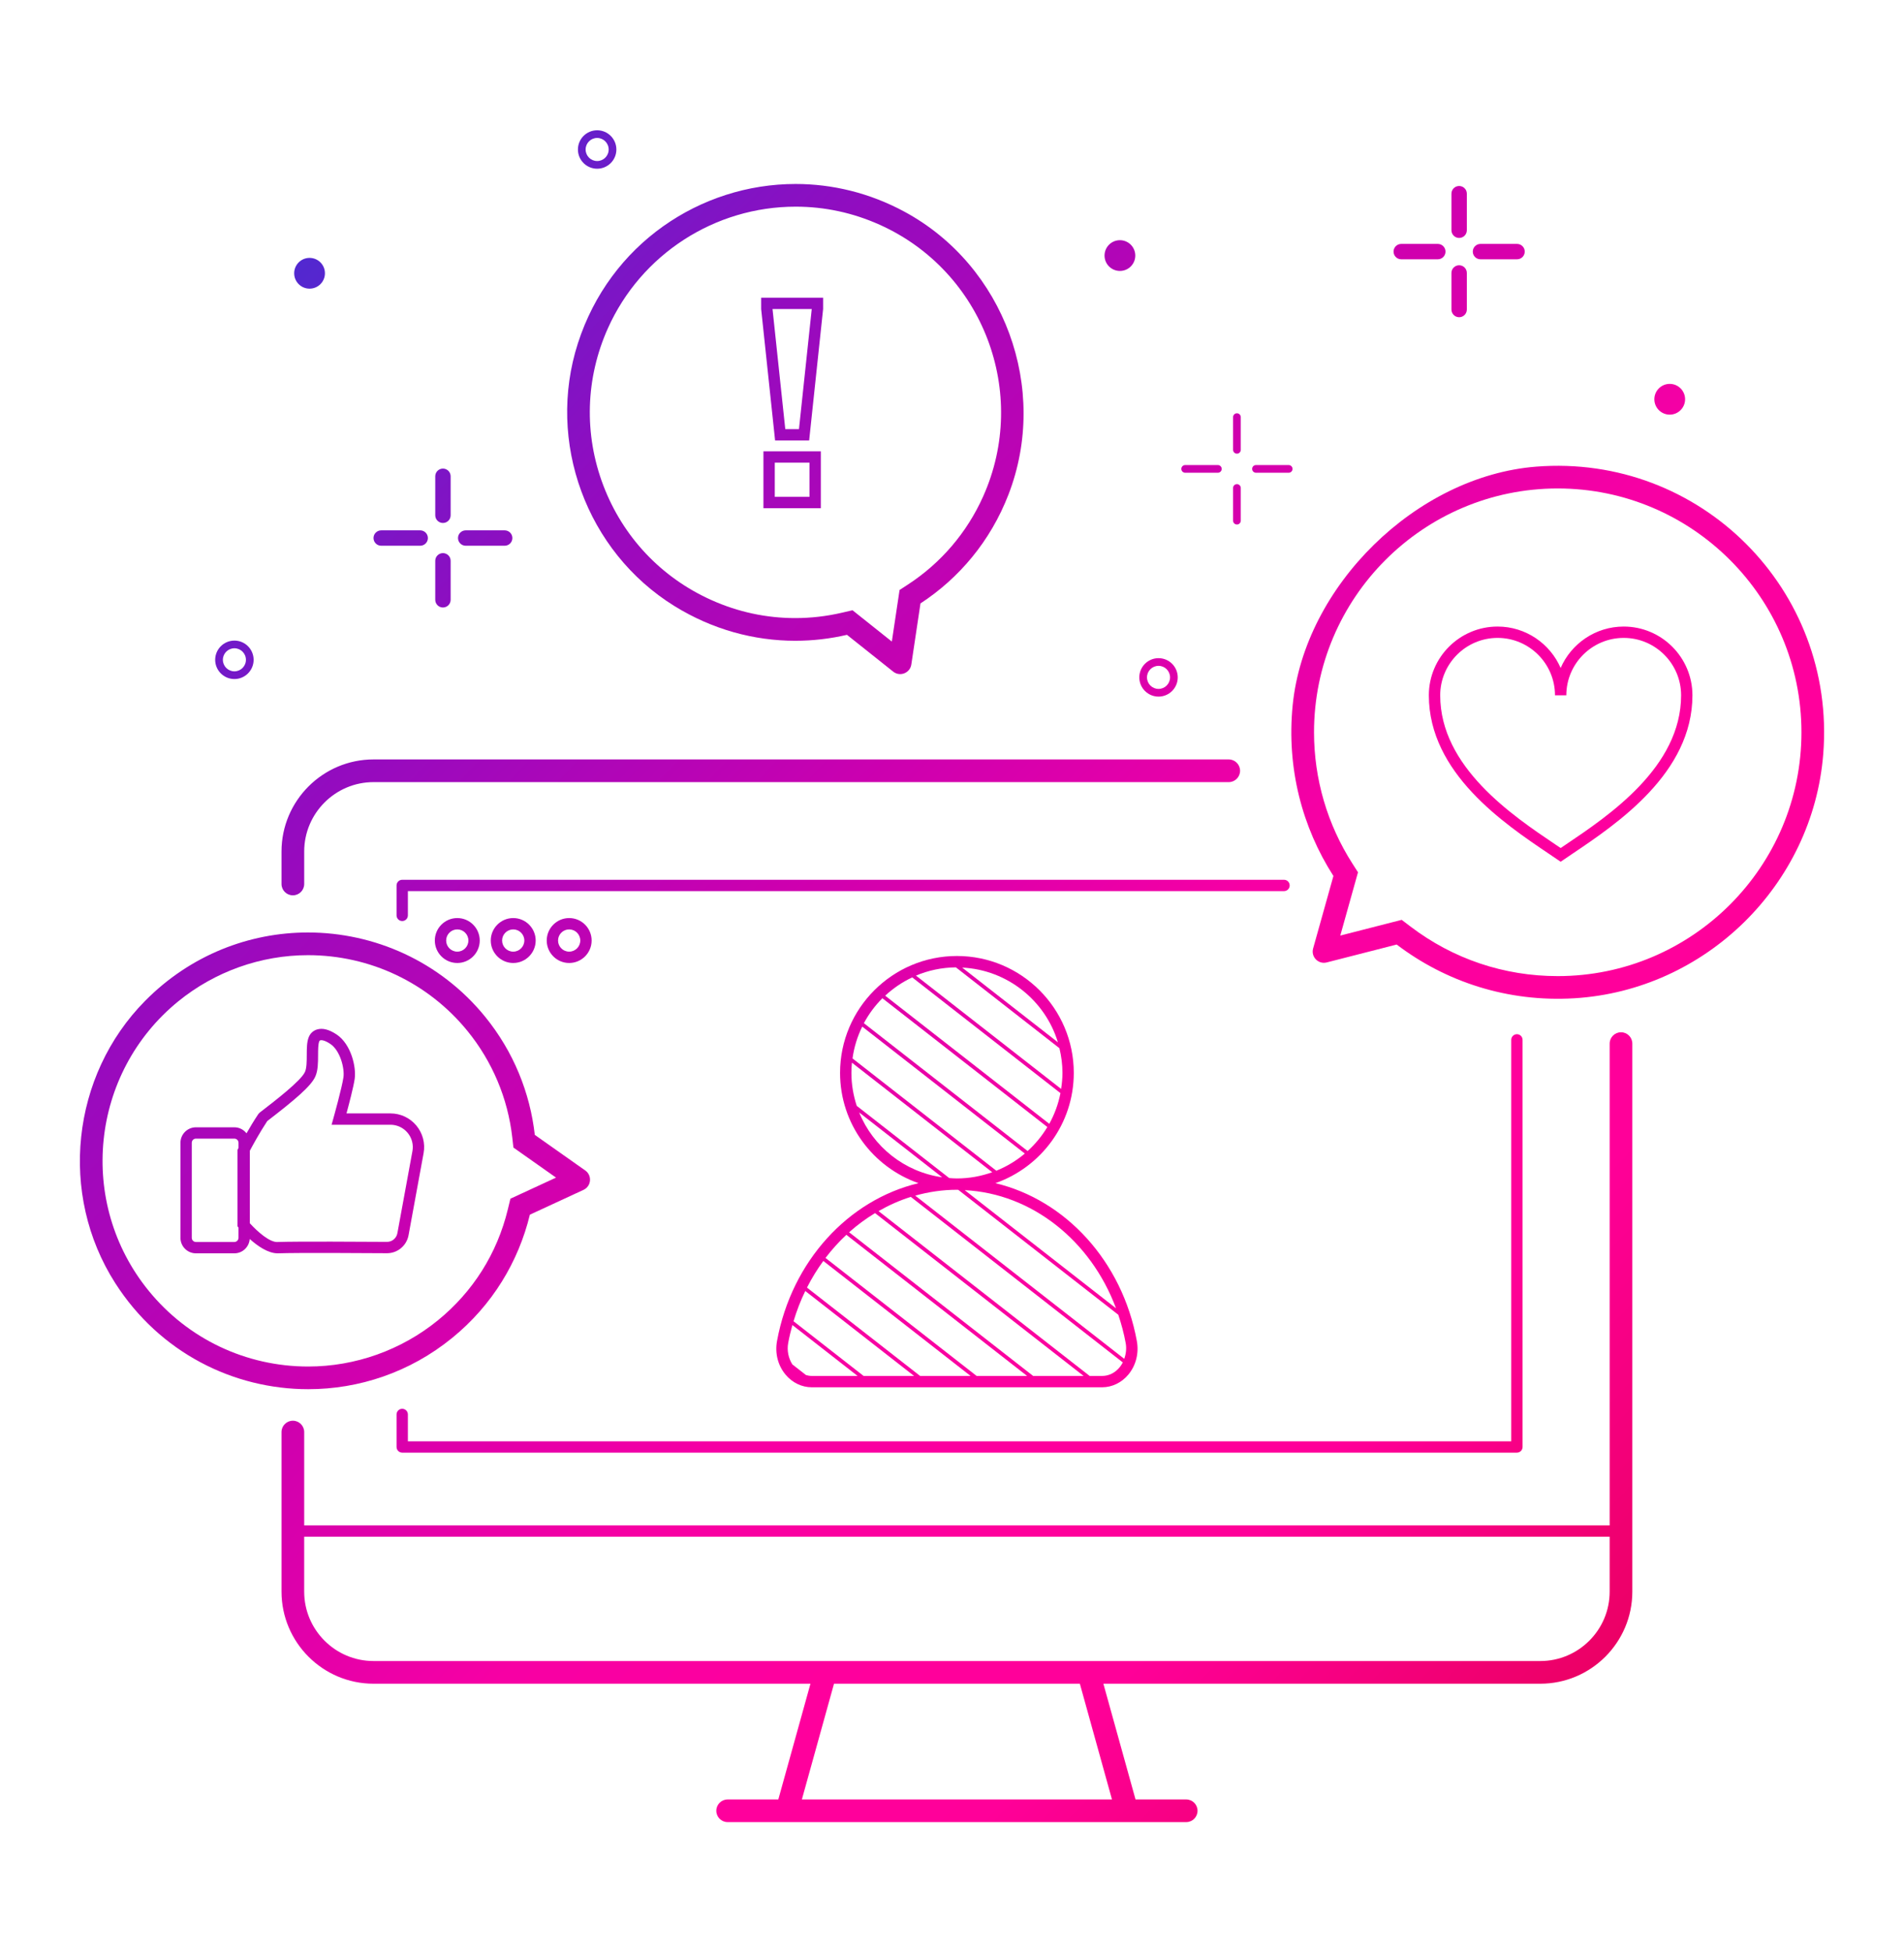 <?xml version="1.0" encoding="UTF-8"?>
<!-- Generator: Adobe Illustrator 24.2.3, SVG Export Plug-In . SVG Version: 6.00 Build 0) -->
<svg xmlns="http://www.w3.org/2000/svg" xmlns:xlink="http://www.w3.org/1999/xlink" version="1.1" id="Ebene_1" x="0px" y="0px" viewBox="0 0 160 164" style="enable-background:new 0 0 160 164;" xml:space="preserve"> <style type="text/css"> .st0{fill:url(#SVGID_1_);} .st1{fill:url(#SVGID_2_);} .st2{fill:url(#SVGID_3_);} .st3{fill:url(#SVGID_4_);} .st4{fill:url(#SVGID_5_);} .st5{fill:url(#SVGID_6_);} .st6{fill:url(#SVGID_7_);} .st7{fill:url(#SVGID_8_);} .st8{fill:url(#SVGID_9_);} .st9{fill:url(#SVGID_10_);} .st10{fill:url(#SVGID_11_);} .st11{fill:url(#SVGID_12_);} .st12{fill:url(#SVGID_13_);} .st13{fill:url(#SVGID_14_);} .st14{fill:url(#SVGID_15_);} .st15{fill:url(#SVGID_16_);} .st16{fill:url(#SVGID_17_);} .st17{fill:url(#SVGID_18_);} .st18{fill:url(#SVGID_19_);} .st19{fill:url(#SVGID_20_);} .st20{fill:url(#SVGID_21_);} .st21{fill:url(#SVGID_22_);} .st22{fill:url(#SVGID_23_);} .st23{fill:url(#SVGID_24_);} .st24{fill:url(#SVGID_25_);} .st25{fill:url(#SVGID_26_);} .st26{fill:url(#SVGID_27_);} .st27{fill:url(#SVGID_28_);} .st28{fill:url(#SVGID_29_);} .st29{fill:url(#SVGID_30_);} .st30{fill:url(#SVGID_31_);} .st31{fill:url(#SVGID_32_);} .st32{fill:url(#SVGID_33_);} </style> <g> <linearGradient id="SVGID_1_" gradientUnits="userSpaceOnUse" x1="-18.748" y1="17.86" x2="141.856" y2="170.544"> <stop offset="0" style="stop-color:#003CE3"></stop> <stop offset="0.137" style="stop-color:#492CD2"></stop> <stop offset="0.302" style="stop-color:#940BBF"></stop> <stop offset="0.452" style="stop-color:#CD00AF"></stop> <stop offset="0.582" style="stop-color:#F700A4"></stop> <stop offset="0.686" style="stop-color:#FF009C"></stop> <stop offset="0.751" style="stop-color:#FF0099"></stop> <stop offset="1" style="stop-color:#DA0035"></stop> </linearGradient> <path class="st0" d="M136.219,86.71c-0.527,0-0.953,0.426-0.953,0.953v40.468H25.563v-7.838 c0-0.527-0.426-0.953-0.953-0.953s-0.953,0.426-0.953,0.953v13.404c0,4.265,3.47,7.735,7.735,7.735 h36.714l-2.701,9.72h-4.258c-0.527,0-0.953,0.426-0.953,0.953c0,0.527,0.426,0.953,0.953,0.953 H99.68c0.527,0,0.953-0.426,0.953-0.953c0-0.527-0.426-0.953-0.953-0.953h-4.258l-2.701-9.72 h36.714c4.265,0,7.735-3.47,7.735-7.735v-46.034C137.171,87.136,136.745,86.71,136.219,86.71z M93.443,151.152H67.385l2.7-9.72h20.659L93.443,151.152z M129.436,139.527H31.392 c-3.215,0-5.83-2.615-5.83-5.83v-4.613h109.703v4.613 C135.266,136.912,132.651,139.527,129.436,139.527z"></path> <linearGradient id="SVGID_2_" gradientUnits="userSpaceOnUse" x1="-5.284" y1="3.697" x2="155.32" y2="156.381"> <stop offset="0" style="stop-color:#003CE3"></stop> <stop offset="0.137" style="stop-color:#492CD2"></stop> <stop offset="0.302" style="stop-color:#940BBF"></stop> <stop offset="0.452" style="stop-color:#CD00AF"></stop> <stop offset="0.582" style="stop-color:#F700A4"></stop> <stop offset="0.686" style="stop-color:#FF009C"></stop> <stop offset="0.751" style="stop-color:#FF0099"></stop> <stop offset="1" style="stop-color:#DA0035"></stop> </linearGradient> <path class="st1" d="M24.61,75.208c0.527,0,0.953-0.426,0.953-0.953V71.528 c0-3.215,2.615-5.83,5.83-5.83h71.862c0.527,0,0.953-0.426,0.953-0.953 c0-0.527-0.426-0.953-0.953-0.953H31.392c-4.265,0-7.735,3.47-7.735,7.735v2.728 C23.657,74.782,24.083,75.208,24.61,75.208z"></path> <linearGradient id="SVGID_3_" gradientUnits="userSpaceOnUse" x1="-5.063" y1="3.465" x2="155.541" y2="156.149"> <stop offset="0" style="stop-color:#003CE3"></stop> <stop offset="0.137" style="stop-color:#492CD2"></stop> <stop offset="0.302" style="stop-color:#940BBF"></stop> <stop offset="0.452" style="stop-color:#CD00AF"></stop> <stop offset="0.582" style="stop-color:#F700A4"></stop> <stop offset="0.686" style="stop-color:#FF009C"></stop> <stop offset="0.751" style="stop-color:#FF0099"></stop> <stop offset="1" style="stop-color:#DA0035"></stop> </linearGradient> <path class="st2" d="M108.377,74.378c0-0.263-0.213-0.476-0.476-0.476H33.8 c-0.263,0-0.476,0.213-0.476,0.476v2.514c0,0.263,0.213,0.476,0.476,0.476s0.476-0.213,0.476-0.476 v-2.038h73.624C108.164,74.854,108.377,74.641,108.377,74.378z"></path> <linearGradient id="SVGID_4_" gradientUnits="userSpaceOnUse" x1="-14.805" y1="13.712" x2="145.799" y2="166.397"> <stop offset="0" style="stop-color:#003CE3"></stop> <stop offset="0.137" style="stop-color:#492CD2"></stop> <stop offset="0.302" style="stop-color:#940BBF"></stop> <stop offset="0.452" style="stop-color:#CD00AF"></stop> <stop offset="0.582" style="stop-color:#F700A4"></stop> <stop offset="0.686" style="stop-color:#FF009C"></stop> <stop offset="0.751" style="stop-color:#FF0099"></stop> <stop offset="1" style="stop-color:#DA0035"></stop> </linearGradient> <path class="st3" d="M33.8,118.338c-0.263,0-0.476,0.213-0.476,0.476v2.731 c0,0.263,0.213,0.476,0.476,0.476h93.671c0.263,0,0.476-0.213,0.476-0.476V87.348 c0-0.263-0.213-0.476-0.476-0.476c-0.263,0-0.476,0.213-0.476,0.476v33.721H34.276v-2.255 C34.276,118.551,34.063,118.338,33.8,118.338z"></path> <linearGradient id="SVGID_5_" gradientUnits="userSpaceOnUse" x1="-22.138" y1="21.425" x2="138.466" y2="174.11"> <stop offset="0" style="stop-color:#003CE3"></stop> <stop offset="0.137" style="stop-color:#492CD2"></stop> <stop offset="0.302" style="stop-color:#940BBF"></stop> <stop offset="0.452" style="stop-color:#CD00AF"></stop> <stop offset="0.582" style="stop-color:#F700A4"></stop> <stop offset="0.686" style="stop-color:#FF009C"></stop> <stop offset="0.751" style="stop-color:#FF0099"></stop> <stop offset="1" style="stop-color:#DA0035"></stop> </linearGradient> <path class="st4" d="M36.54,79.004c0,1.04,0.847,1.887,1.887,1.887c1.04,0,1.887-0.847,1.887-1.887 c0-1.04-0.847-1.887-1.887-1.887C37.386,77.117,36.54,77.964,36.54,79.004z M39.361,79.004 c0,0.515-0.419,0.934-0.934,0.934s-0.935-0.419-0.935-0.934c0-0.515,0.42-0.934,0.935-0.934 S39.361,78.489,39.361,79.004z"></path> <linearGradient id="SVGID_6_" gradientUnits="userSpaceOnUse" x1="-19.907" y1="19.078" x2="140.697" y2="171.763"> <stop offset="0" style="stop-color:#003CE3"></stop> <stop offset="0.137" style="stop-color:#492CD2"></stop> <stop offset="0.302" style="stop-color:#940BBF"></stop> <stop offset="0.452" style="stop-color:#CD00AF"></stop> <stop offset="0.582" style="stop-color:#F700A4"></stop> <stop offset="0.686" style="stop-color:#FF009C"></stop> <stop offset="0.751" style="stop-color:#FF0099"></stop> <stop offset="1" style="stop-color:#DA0035"></stop> </linearGradient> <path class="st5" d="M41.241,79.004c0,1.04,0.847,1.887,1.887,1.887s1.887-0.847,1.887-1.887 c0-1.04-0.847-1.887-1.887-1.887S41.241,77.964,41.241,79.004z M44.062,79.004 c0,0.515-0.419,0.934-0.934,0.934s-0.934-0.419-0.934-0.934c0-0.515,0.419-0.934,0.934-0.934 S44.062,78.489,44.062,79.004z"></path> <linearGradient id="SVGID_7_" gradientUnits="userSpaceOnUse" x1="-17.675" y1="16.73" x2="142.929" y2="169.415"> <stop offset="0" style="stop-color:#003CE3"></stop> <stop offset="0.137" style="stop-color:#492CD2"></stop> <stop offset="0.302" style="stop-color:#940BBF"></stop> <stop offset="0.452" style="stop-color:#CD00AF"></stop> <stop offset="0.582" style="stop-color:#F700A4"></stop> <stop offset="0.686" style="stop-color:#FF009C"></stop> <stop offset="0.751" style="stop-color:#FF0099"></stop> <stop offset="1" style="stop-color:#DA0035"></stop> </linearGradient> <path class="st6" d="M45.943,79.004c0,1.04,0.847,1.887,1.887,1.887s1.887-0.847,1.887-1.887 c0-1.04-0.847-1.887-1.887-1.887S45.943,77.964,45.943,79.004z M48.763,79.004 c0,0.515-0.419,0.934-0.934,0.934s-0.934-0.419-0.934-0.934c0-0.515,0.419-0.934,0.934-0.934 S48.763,78.489,48.763,79.004z"></path> <linearGradient id="SVGID_8_" gradientUnits="userSpaceOnUse" x1="-37.339" y1="37.403" x2="123.277" y2="190.099"> <stop offset="0" style="stop-color:#003CE3"></stop> <stop offset="0.137" style="stop-color:#492CD2"></stop> <stop offset="0.302" style="stop-color:#940BBF"></stop> <stop offset="0.452" style="stop-color:#CD00AF"></stop> <stop offset="0.582" style="stop-color:#F700A4"></stop> <stop offset="0.686" style="stop-color:#FF009C"></stop> <stop offset="0.751" style="stop-color:#FF0099"></stop> <stop offset="1" style="stop-color:#DA0035"></stop> </linearGradient> <path class="st7" d="M38,112.384c3.38-2.752,5.574-6.417,6.526-10.35l4.507-2.084 c0.66-0.305,0.742-1.211,0.148-1.63l-4.24-2.99c-0.399-3.524-1.775-6.979-4.181-9.933 c-3.791-4.655-9.315-7.069-14.884-7.069c-4.911,0-9.856,1.876-13.684,5.747 c-6.212,6.281-7.271,16.258-2.512,23.701c3.748,5.862,9.955,8.916,16.219,8.916 C30.156,116.693,34.441,115.283,38,112.384z M12.491,108.421 c-6.016-7.387-4.901-18.29,2.486-24.306c3.074-2.503,6.943-3.881,10.899-3.881 c5.225,0,10.112,2.321,13.407,6.367c2.091,2.568,3.393,5.661,3.765,8.944l0.096,0.85l0.7,0.493 l2.881,2.031l-2.997,1.386l-0.836,0.386l-0.217,0.895c-0.894,3.695-2.926,6.918-5.876,9.321 c-3.074,2.503-6.943,3.881-10.899,3.881C20.673,114.788,15.786,112.467,12.491,108.421z"></path> <linearGradient id="SVGID_9_" gradientUnits="userSpaceOnUse" x1="14.227" y1="-15.376" x2="171.882" y2="134.506"> <stop offset="0" style="stop-color:#003CE3"></stop> <stop offset="0.137" style="stop-color:#492CD2"></stop> <stop offset="0.302" style="stop-color:#940BBF"></stop> <stop offset="0.452" style="stop-color:#CD00AF"></stop> <stop offset="0.582" style="stop-color:#F700A4"></stop> <stop offset="0.686" style="stop-color:#FF009C"></stop> <stop offset="0.751" style="stop-color:#FF0099"></stop> <stop offset="1" style="stop-color:#DA0035"></stop> </linearGradient> <path class="st8" d="M56.668,50.904c3.22,1.994,6.728,2.921,10.163,2.921 c1.471,0,2.928-0.17,4.343-0.499l3.885,3.092c0.569,0.453,1.415,0.12,1.523-0.599l0.769-5.131 c3.235-2.112,5.877-5.222,7.394-9.143c3.446-8.903-0.339-19.223-8.738-23.761 c-2.935-1.586-6.071-2.33-9.147-2.33c-8.002,0-15.609,5.034-18.297,13.381 C45.9,37.107,49.28,46.329,56.668,50.904z M51.087,27.568c2.782-6.201,8.973-10.208,15.773-10.208 c2.44,0,4.816,0.511,7.063,1.519c8.69,3.9,12.588,14.144,8.688,22.835 c-1.354,3.02-3.533,5.572-6.302,7.379l-0.715,0.467l-0.127,0.845l-0.523,3.486l-2.583-2.056 l-0.72-0.574l-0.897,0.208c-1.285,0.298-2.601,0.45-3.913,0.45c-2.438,0-4.812-0.51-7.055-1.517 c-4.21-1.889-7.433-5.305-9.074-9.618C49.061,36.472,49.198,31.778,51.087,27.568z"></path> <linearGradient id="SVGID_10_" gradientUnits="userSpaceOnUse" x1="29.508" y1="-31.126" x2="188.866" y2="120.374"> <stop offset="0" style="stop-color:#003CE3"></stop> <stop offset="0.137" style="stop-color:#492CD2"></stop> <stop offset="0.302" style="stop-color:#940BBF"></stop> <stop offset="0.452" style="stop-color:#CD00AF"></stop> <stop offset="0.582" style="stop-color:#F700A4"></stop> <stop offset="0.686" style="stop-color:#FF009C"></stop> <stop offset="0.751" style="stop-color:#FF0099"></stop> <stop offset="1" style="stop-color:#DA0035"></stop> </linearGradient> <path class="st9" d="M112.052,73.582l-1.707,6.093c-0.196,0.7,0.439,1.35,1.144,1.17l5.879-1.504 c4.1,3.118,9.308,4.856,14.931,4.514c11.026-0.671,20.056-9.53,20.917-20.542 c1.078-13.788-10.346-25.204-24.135-24.114c-10.057,0.795-19.469,10.02-20.455,20.059 C108.106,64.556,109.443,69.516,112.052,73.582z M130.901,41.031c11.293,0,20.481,9.187,20.481,20.481 s-9.187,20.481-20.481,20.481c-4.513,0-8.793-1.441-12.379-4.168l-0.733-0.557l-0.893,0.228 l-4.267,1.092l1.258-4.492l0.231-0.823l-0.461-0.719c-2.116-3.298-3.235-7.116-3.235-11.041 C110.421,50.219,119.608,41.031,130.901,41.031z"></path> <linearGradient id="SVGID_11_" gradientUnits="userSpaceOnUse" x1="31.597" y1="-35.097" x2="192.201" y2="117.587"> <stop offset="0" style="stop-color:#003CE3"></stop> <stop offset="0.137" style="stop-color:#492CD2"></stop> <stop offset="0.302" style="stop-color:#940BBF"></stop> <stop offset="0.452" style="stop-color:#CD00AF"></stop> <stop offset="0.582" style="stop-color:#F700A4"></stop> <stop offset="0.686" style="stop-color:#FF009C"></stop> <stop offset="0.751" style="stop-color:#FF0099"></stop> <stop offset="1" style="stop-color:#DA0035"></stop> </linearGradient> <path class="st10" d="M130.18,71.731l0.967,0.656l0.967-0.656c3.781-2.542,10.107-6.798,10.107-13.325 c0-3.184-2.591-5.775-5.775-5.775c-2.369,0-4.409,1.434-5.3,3.479 c-0.889-2.046-2.93-3.479-5.299-3.479c-3.185,0-5.776,2.591-5.776,5.775 C120.073,64.933,126.4,69.189,130.18,71.731z M125.849,53.584c2.659,0,4.822,2.164,4.822,4.822 h0.953c0-2.659,2.164-4.822,4.823-4.822c2.659,0,4.822,2.164,4.822,4.822 c0,6.02-6.063,10.098-9.686,12.535l-0.436,0.294l-0.436-0.294 c-3.622-2.437-9.686-6.516-9.686-12.535C121.026,55.748,123.189,53.584,125.849,53.584z"></path> <linearGradient id="SVGID_12_" gradientUnits="userSpaceOnUse" x1="-4.054" y1="2.404" x2="156.55" y2="155.088"> <stop offset="0" style="stop-color:#003CE3"></stop> <stop offset="0.137" style="stop-color:#492CD2"></stop> <stop offset="0.302" style="stop-color:#940BBF"></stop> <stop offset="0.452" style="stop-color:#CD00AF"></stop> <stop offset="0.582" style="stop-color:#F700A4"></stop> <stop offset="0.686" style="stop-color:#FF009C"></stop> <stop offset="0.751" style="stop-color:#FF0099"></stop> <stop offset="1" style="stop-color:#DA0035"></stop> </linearGradient> <path class="st11" d="M37.222,43.93c0.357,0,0.647-0.289,0.647-0.646v-3.277 c0-0.357-0.289-0.646-0.647-0.646c-0.356,0-0.646,0.289-0.646,0.646v3.277 C36.577,43.641,36.866,43.93,37.222,43.93z"></path> <linearGradient id="SVGID_13_" gradientUnits="userSpaceOnUse" x1="-7.6" y1="6.133" x2="153.004" y2="158.818"> <stop offset="0" style="stop-color:#003CE3"></stop> <stop offset="0.137" style="stop-color:#492CD2"></stop> <stop offset="0.302" style="stop-color:#940BBF"></stop> <stop offset="0.452" style="stop-color:#CD00AF"></stop> <stop offset="0.582" style="stop-color:#F700A4"></stop> <stop offset="0.686" style="stop-color:#FF009C"></stop> <stop offset="0.751" style="stop-color:#FF0099"></stop> <stop offset="1" style="stop-color:#DA0035"></stop> </linearGradient> <path class="st12" d="M37.222,51.03c0.357,0,0.647-0.289,0.647-0.646v-3.277 c0-0.357-0.289-0.646-0.647-0.646c-0.356,0-0.646,0.289-0.646,0.646v3.277 C36.577,50.741,36.866,51.03,37.222,51.03z"></path> <linearGradient id="SVGID_14_" gradientUnits="userSpaceOnUse" x1="-4.142" y1="2.496" x2="156.462" y2="155.181"> <stop offset="0" style="stop-color:#003CE3"></stop> <stop offset="0.137" style="stop-color:#492CD2"></stop> <stop offset="0.302" style="stop-color:#940BBF"></stop> <stop offset="0.452" style="stop-color:#CD00AF"></stop> <stop offset="0.582" style="stop-color:#F700A4"></stop> <stop offset="0.686" style="stop-color:#FF009C"></stop> <stop offset="0.751" style="stop-color:#FF0099"></stop> <stop offset="1" style="stop-color:#DA0035"></stop> </linearGradient> <path class="st13" d="M39.134,45.842h3.277c0.356,0,0.646-0.289,0.646-0.646 c0-0.357-0.289-0.646-0.646-0.646h-3.277c-0.356,0-0.647,0.289-0.647,0.646 C38.488,45.553,38.778,45.842,39.134,45.842z"></path> <linearGradient id="SVGID_15_" gradientUnits="userSpaceOnUse" x1="-7.513" y1="6.041" x2="153.091" y2="158.726"> <stop offset="0" style="stop-color:#003CE3"></stop> <stop offset="0.137" style="stop-color:#492CD2"></stop> <stop offset="0.302" style="stop-color:#940BBF"></stop> <stop offset="0.452" style="stop-color:#CD00AF"></stop> <stop offset="0.582" style="stop-color:#F700A4"></stop> <stop offset="0.686" style="stop-color:#FF009C"></stop> <stop offset="0.751" style="stop-color:#FF0099"></stop> <stop offset="1" style="stop-color:#DA0035"></stop> </linearGradient> <path class="st14" d="M32.033,45.842h3.277c0.357,0,0.647-0.289,0.647-0.646 c0-0.357-0.289-0.646-0.647-0.646h-3.277c-0.356,0-0.646,0.289-0.646,0.646 C31.388,45.553,31.677,45.842,32.033,45.842z"></path> <linearGradient id="SVGID_16_" gradientUnits="userSpaceOnUse" x1="30.234" y1="-33.663" x2="190.838" y2="119.021"> <stop offset="0" style="stop-color:#003CE3"></stop> <stop offset="0.137" style="stop-color:#492CD2"></stop> <stop offset="0.302" style="stop-color:#940BBF"></stop> <stop offset="0.452" style="stop-color:#CD00AF"></stop> <stop offset="0.582" style="stop-color:#F700A4"></stop> <stop offset="0.686" style="stop-color:#FF009C"></stop> <stop offset="0.751" style="stop-color:#FF0099"></stop> <stop offset="1" style="stop-color:#DA0035"></stop> </linearGradient> <path class="st15" d="M103.943,38.108c0.179,0,0.324-0.144,0.324-0.323v-2.746 c0-0.179-0.145-0.323-0.324-0.323c-0.179,0-0.323,0.144-0.323,0.323v2.746 C103.62,37.963,103.765,38.108,103.943,38.108z"></path> <linearGradient id="SVGID_17_" gradientUnits="userSpaceOnUse" x1="27.262" y1="-30.537" x2="187.866" y2="122.147"> <stop offset="0" style="stop-color:#003CE3"></stop> <stop offset="0.137" style="stop-color:#492CD2"></stop> <stop offset="0.302" style="stop-color:#940BBF"></stop> <stop offset="0.452" style="stop-color:#CD00AF"></stop> <stop offset="0.582" style="stop-color:#F700A4"></stop> <stop offset="0.686" style="stop-color:#FF009C"></stop> <stop offset="0.751" style="stop-color:#FF0099"></stop> <stop offset="1" style="stop-color:#DA0035"></stop> </linearGradient> <path class="st16" d="M103.943,44.059c0.179,0,0.324-0.144,0.324-0.323v-2.746 c0-0.179-0.145-0.323-0.324-0.323c-0.179,0-0.323,0.144-0.323,0.323v2.746 C103.62,43.914,103.765,44.059,103.943,44.059z"></path> <linearGradient id="SVGID_18_" gradientUnits="userSpaceOnUse" x1="30.161" y1="-33.586" x2="190.765" y2="119.099"> <stop offset="0" style="stop-color:#003CE3"></stop> <stop offset="0.137" style="stop-color:#492CD2"></stop> <stop offset="0.302" style="stop-color:#940BBF"></stop> <stop offset="0.452" style="stop-color:#CD00AF"></stop> <stop offset="0.582" style="stop-color:#F700A4"></stop> <stop offset="0.686" style="stop-color:#FF009C"></stop> <stop offset="0.751" style="stop-color:#FF0099"></stop> <stop offset="1" style="stop-color:#DA0035"></stop> </linearGradient> <path class="st17" d="M105.546,39.711h2.746c0.179,0,0.324-0.144,0.324-0.323 c0-0.179-0.145-0.323-0.324-0.323h-2.746c-0.179,0-0.324,0.144-0.324,0.323 C105.222,39.566,105.367,39.711,105.546,39.711z"></path> <linearGradient id="SVGID_19_" gradientUnits="userSpaceOnUse" x1="27.335" y1="-30.614" x2="187.939" y2="122.07"> <stop offset="0" style="stop-color:#003CE3"></stop> <stop offset="0.137" style="stop-color:#492CD2"></stop> <stop offset="0.302" style="stop-color:#940BBF"></stop> <stop offset="0.452" style="stop-color:#CD00AF"></stop> <stop offset="0.582" style="stop-color:#F700A4"></stop> <stop offset="0.686" style="stop-color:#FF009C"></stop> <stop offset="0.751" style="stop-color:#FF0099"></stop> <stop offset="1" style="stop-color:#DA0035"></stop> </linearGradient> <path class="st18" d="M99.594,39.711h2.747c0.179,0,0.323-0.144,0.323-0.323c0-0.179-0.144-0.323-0.323-0.323 h-2.747c-0.178,0-0.323,0.144-0.323,0.323C99.272,39.566,99.417,39.711,99.594,39.711z"></path> <linearGradient id="SVGID_20_" gradientUnits="userSpaceOnUse" x1="48.39" y1="-52.761" x2="208.994" y2="99.924"> <stop offset="0" style="stop-color:#003CE3"></stop> <stop offset="0.137" style="stop-color:#492CD2"></stop> <stop offset="0.302" style="stop-color:#940BBF"></stop> <stop offset="0.452" style="stop-color:#CD00AF"></stop> <stop offset="0.582" style="stop-color:#F700A4"></stop> <stop offset="0.686" style="stop-color:#FF009C"></stop> <stop offset="0.751" style="stop-color:#FF0099"></stop> <stop offset="1" style="stop-color:#DA0035"></stop> </linearGradient> <path class="st19" d="M122.617,19.988c0.356,0,0.646-0.289,0.646-0.646v-3.073 c0-0.357-0.289-0.646-0.646-0.646c-0.357,0-0.647,0.289-0.647,0.646v3.073 C121.971,19.699,122.26,19.988,122.617,19.988z"></path> <linearGradient id="SVGID_21_" gradientUnits="userSpaceOnUse" x1="45.065" y1="-49.264" x2="205.669" y2="103.421"> <stop offset="0" style="stop-color:#003CE3"></stop> <stop offset="0.137" style="stop-color:#492CD2"></stop> <stop offset="0.302" style="stop-color:#940BBF"></stop> <stop offset="0.452" style="stop-color:#CD00AF"></stop> <stop offset="0.582" style="stop-color:#F700A4"></stop> <stop offset="0.686" style="stop-color:#FF009C"></stop> <stop offset="0.751" style="stop-color:#FF0099"></stop> <stop offset="1" style="stop-color:#DA0035"></stop> </linearGradient> <path class="st20" d="M122.617,26.647c0.356,0,0.646-0.289,0.646-0.646v-3.073 c0-0.357-0.289-0.646-0.646-0.646c-0.357,0-0.647,0.289-0.647,0.646v3.073 C121.971,26.357,122.26,26.647,122.617,26.647z"></path> <linearGradient id="SVGID_22_" gradientUnits="userSpaceOnUse" x1="48.308" y1="-52.675" x2="208.912" y2="100.01"> <stop offset="0" style="stop-color:#003CE3"></stop> <stop offset="0.137" style="stop-color:#492CD2"></stop> <stop offset="0.302" style="stop-color:#940BBF"></stop> <stop offset="0.452" style="stop-color:#CD00AF"></stop> <stop offset="0.582" style="stop-color:#F700A4"></stop> <stop offset="0.686" style="stop-color:#FF009C"></stop> <stop offset="0.751" style="stop-color:#FF0099"></stop> <stop offset="1" style="stop-color:#DA0035"></stop> </linearGradient> <path class="st21" d="M124.41,21.781h3.073c0.357,0,0.647-0.289,0.647-0.646 c0-0.357-0.289-0.646-0.647-0.646h-3.073c-0.357,0-0.647,0.289-0.647,0.646 C123.763,21.491,124.053,21.781,124.41,21.781z"></path> <linearGradient id="SVGID_23_" gradientUnits="userSpaceOnUse" x1="45.147" y1="-49.35" x2="205.751" y2="103.335"> <stop offset="0" style="stop-color:#003CE3"></stop> <stop offset="0.137" style="stop-color:#492CD2"></stop> <stop offset="0.302" style="stop-color:#940BBF"></stop> <stop offset="0.452" style="stop-color:#CD00AF"></stop> <stop offset="0.582" style="stop-color:#F700A4"></stop> <stop offset="0.686" style="stop-color:#FF009C"></stop> <stop offset="0.751" style="stop-color:#FF0099"></stop> <stop offset="1" style="stop-color:#DA0035"></stop> </linearGradient> <path class="st22" d="M117.751,21.781h3.073c0.357,0,0.647-0.289,0.647-0.646 c0-0.357-0.289-0.646-0.647-0.646h-3.073c-0.357,0-0.646,0.289-0.646,0.646 C117.105,21.491,117.394,21.781,117.751,21.781z"></path> <linearGradient id="SVGID_24_" gradientUnits="userSpaceOnUse" x1="33.028" y1="-36.602" x2="193.632" y2="116.082"> <stop offset="0" style="stop-color:#003CE3"></stop> <stop offset="0.137" style="stop-color:#492CD2"></stop> <stop offset="0.302" style="stop-color:#940BBF"></stop> <stop offset="0.452" style="stop-color:#CD00AF"></stop> <stop offset="0.582" style="stop-color:#F700A4"></stop> <stop offset="0.686" style="stop-color:#FF009C"></stop> <stop offset="0.751" style="stop-color:#FF0099"></stop> <stop offset="1" style="stop-color:#DA0035"></stop> </linearGradient> <circle class="st23" cx="94.11" cy="21.468" r="1.292"></circle> <linearGradient id="SVGID_25_" gradientUnits="userSpaceOnUse" x1="48.935" y1="-53.334" x2="209.539" y2="99.351"> <stop offset="0" style="stop-color:#003CE3"></stop> <stop offset="0.137" style="stop-color:#492CD2"></stop> <stop offset="0.302" style="stop-color:#940BBF"></stop> <stop offset="0.452" style="stop-color:#CD00AF"></stop> <stop offset="0.582" style="stop-color:#F700A4"></stop> <stop offset="0.686" style="stop-color:#FF009C"></stop> <stop offset="0.751" style="stop-color:#FF0099"></stop> <stop offset="1" style="stop-color:#DA0035"></stop> </linearGradient> <circle class="st24" cx="140.313" cy="33.538" r="1.292"></circle> <linearGradient id="SVGID_26_" gradientUnits="userSpaceOnUse" x1="-0.043" y1="-1.816" x2="160.562" y2="150.868"> <stop offset="0" style="stop-color:#003CE3"></stop> <stop offset="0.137" style="stop-color:#492CD2"></stop> <stop offset="0.302" style="stop-color:#940BBF"></stop> <stop offset="0.452" style="stop-color:#CD00AF"></stop> <stop offset="0.582" style="stop-color:#F700A4"></stop> <stop offset="0.686" style="stop-color:#FF009C"></stop> <stop offset="0.751" style="stop-color:#FF0099"></stop> <stop offset="1" style="stop-color:#DA0035"></stop> </linearGradient> <path class="st25" d="M26.013,24.247c0.714,0,1.293-0.579,1.293-1.292c0-0.714-0.579-1.292-1.293-1.292 c-0.714,0-1.292,0.579-1.292,1.292C24.721,23.668,25.299,24.247,26.013,24.247z"></path> <linearGradient id="SVGID_27_" gradientUnits="userSpaceOnUse" x1="16.875" y1="-19.611" x2="177.479" y2="133.073"> <stop offset="0" style="stop-color:#003CE3"></stop> <stop offset="0.137" style="stop-color:#492CD2"></stop> <stop offset="0.302" style="stop-color:#940BBF"></stop> <stop offset="0.452" style="stop-color:#CD00AF"></stop> <stop offset="0.582" style="stop-color:#F700A4"></stop> <stop offset="0.686" style="stop-color:#FF009C"></stop> <stop offset="0.751" style="stop-color:#FF0099"></stop> <stop offset="1" style="stop-color:#DA0035"></stop> </linearGradient> <path class="st26" d="M97.355,58.516c0.891,0,1.615-0.724,1.615-1.615c0-0.891-0.724-1.615-1.615-1.615 c-0.89,0-1.615,0.724-1.615,1.615C95.74,57.791,96.465,58.516,97.355,58.516z M97.355,55.931 c0.534,0,0.969,0.435,0.969,0.969c0,0.534-0.435,0.969-0.969,0.969s-0.969-0.435-0.969-0.969 C96.386,56.366,96.821,55.931,97.355,55.931z"></path> <linearGradient id="SVGID_28_" gradientUnits="userSpaceOnUse" x1="16.622" y1="-19.345" x2="177.226" y2="133.339"> <stop offset="0" style="stop-color:#003CE3"></stop> <stop offset="0.137" style="stop-color:#492CD2"></stop> <stop offset="0.302" style="stop-color:#940BBF"></stop> <stop offset="0.452" style="stop-color:#CD00AF"></stop> <stop offset="0.582" style="stop-color:#F700A4"></stop> <stop offset="0.686" style="stop-color:#FF009C"></stop> <stop offset="0.751" style="stop-color:#FF0099"></stop> <stop offset="1" style="stop-color:#DA0035"></stop> </linearGradient> <path class="st27" d="M50.181,14.173c0.89,0,1.615-0.724,1.615-1.615c0-0.891-0.725-1.615-1.615-1.615 c-0.891,0-1.616,0.724-1.616,1.615C48.565,13.449,49.29,14.173,50.181,14.173z M50.181,11.589 c0.534,0,0.968,0.435,0.968,0.969c0,0.534-0.434,0.969-0.968,0.969c-0.535,0-0.969-0.435-0.969-0.969 C49.212,12.024,49.646,11.589,50.181,11.589z"></path> <linearGradient id="SVGID_29_" gradientUnits="userSpaceOnUse" x1="-17.327" y1="20.225" x2="143.277" y2="172.91"> <stop offset="0" style="stop-color:#003CE3"></stop> <stop offset="0.137" style="stop-color:#492CD2"></stop> <stop offset="0.302" style="stop-color:#940BBF"></stop> <stop offset="0.452" style="stop-color:#CD00AF"></stop> <stop offset="0.582" style="stop-color:#F700A4"></stop> <stop offset="0.686" style="stop-color:#FF009C"></stop> <stop offset="0.751" style="stop-color:#FF0099"></stop> <stop offset="1" style="stop-color:#DA0035"></stop> </linearGradient> <path class="st28" d="M19.698,57.04c0.89,0,1.615-0.724,1.615-1.615c0-0.891-0.725-1.615-1.615-1.615 c-0.891,0-1.616,0.724-1.616,1.615C18.082,56.315,18.807,57.04,19.698,57.04z M19.698,54.455 c0.534,0,0.968,0.435,0.968,0.969c0,0.534-0.434,0.969-0.968,0.969c-0.535,0-0.969-0.435-0.969-0.969 C18.729,54.89,19.163,54.455,19.698,54.455z"></path> <linearGradient id="SVGID_30_" gradientUnits="userSpaceOnUse" x1="-14.13" y1="13.001" x2="146.474" y2="165.686"> <stop offset="0" style="stop-color:#003CE3"></stop> <stop offset="0.137" style="stop-color:#492CD2"></stop> <stop offset="0.302" style="stop-color:#940BBF"></stop> <stop offset="0.452" style="stop-color:#CD00AF"></stop> <stop offset="0.582" style="stop-color:#F700A4"></stop> <stop offset="0.686" style="stop-color:#FF009C"></stop> <stop offset="0.751" style="stop-color:#FF0099"></stop> <stop offset="1" style="stop-color:#DA0035"></stop> </linearGradient> <path class="st29" d="M68.214,116.532h24.401c0.835,0,1.637-0.387,2.199-1.06 c0.645-0.773,0.906-1.804,0.719-2.826c-1.232-6.717-6.005-11.856-11.889-13.26 c3.831-1.34,6.59-4.981,6.59-9.263c0-5.415-4.405-9.82-9.82-9.82s-9.82,4.405-9.82,9.82 c0,4.282,2.759,7.923,6.59,9.263c-5.885,1.404-10.657,6.543-11.888,13.259 c-0.188,1.023,0.073,2.053,0.718,2.826C66.577,116.145,67.378,116.532,68.214,116.532z M66.234,112.816c0.094-0.515,0.215-1.018,0.353-1.513l5.478,4.275h-3.851 c-0.167,0-0.327-0.029-0.484-0.073l-1.146-0.894C66.257,114.093,66.118,113.447,66.234,112.816z M76.813,115.579h-4.241l-5.887-4.594c0.264-0.886,0.594-1.735,0.985-2.541L76.813,115.579z M67.813,108.158c0.403-0.792,0.861-1.539,1.373-2.238l12.376,9.659h-4.241L67.813,108.158z M86.819,115.579l-15.465-12.069c0.68-0.608,1.411-1.144,2.18-1.609l17.526,13.678H86.819z M92.615,115.579h-1.047L73.827,101.733c0.861-0.493,1.767-0.899,2.712-1.194l17.814,13.904 c-0.076,0.148-0.166,0.29-0.272,0.417C93.696,115.324,93.175,115.579,92.615,115.579z M93.783,109.896 L81.069,99.973C86.716,100.26,91.662,104.207,93.783,109.896z M79.765,98.956l-7.769-6.063 c-0.287-0.873-0.449-1.803-0.449-2.771c0-0.289,0.016-0.574,0.044-0.856l11.79,9.202 c-0.929,0.331-1.925,0.521-2.967,0.521C80.195,98.989,79.981,98.972,79.765,98.956z M71.64,88.908 c0.13-0.947,0.41-1.845,0.817-2.673L86.12,96.899c-0.712,0.6-1.518,1.087-2.394,1.442 L71.64,88.908z M89.027,88.049c0.161,0.666,0.255,1.358,0.255,2.073 c0,0.459-0.046,0.907-0.113,1.347l-12.197-9.519c1.033-0.437,2.167-0.68,3.355-0.692L89.027,88.049 z M89.114,91.823c-0.18,0.918-0.5,1.784-0.939,2.578L74.385,83.638 c0.67-0.623,1.434-1.143,2.272-1.537L89.114,91.823z M88.899,87.553l-8.043-6.276 C84.657,81.465,87.836,84.049,88.899,87.553z M74.15,83.852l13.862,10.818 c-0.451,0.752-1.01,1.43-1.657,2.016L72.595,85.947C73.01,85.173,73.534,84.467,74.15,83.852z M72.2,93.448l6.975,5.444C76.005,98.445,73.369,96.324,72.2,93.448z M80.528,99.947l13.446,10.493 c0.256,0.766,0.471,1.556,0.621,2.376c0.083,0.451,0.029,0.908-0.121,1.325l-17.564-13.708 c1.128-0.316,2.301-0.492,3.504-0.492C80.452,99.941,80.49,99.946,80.528,99.947z M71.123,103.725 l15.188,11.854h-4.241l-12.701-9.912C69.904,104.965,70.49,104.315,71.123,103.725z"></path> <linearGradient id="SVGID_31_" gradientUnits="userSpaceOnUse" x1="-38.4" y1="38.531" x2="122.204" y2="191.215"> <stop offset="0" style="stop-color:#003CE3"></stop> <stop offset="0.137" style="stop-color:#492CD2"></stop> <stop offset="0.302" style="stop-color:#940BBF"></stop> <stop offset="0.452" style="stop-color:#CD00AF"></stop> <stop offset="0.582" style="stop-color:#F700A4"></stop> <stop offset="0.686" style="stop-color:#FF009C"></stop> <stop offset="0.751" style="stop-color:#FF0099"></stop> <stop offset="1" style="stop-color:#DA0035"></stop> </linearGradient> <path class="st30" d="M32.509,105.271c0.005,0,0.009,0,0.014,0c0.887,0,1.647-0.634,1.809-1.511 l1.264-6.892c0.152-0.829-0.071-1.675-0.61-2.323c-0.54-0.647-1.332-1.019-2.175-1.019h-3.694 c0.22-0.816,0.593-2.238,0.687-2.891c0.148-1.016-0.307-2.931-1.516-3.738 c-0.633-0.422-1.184-0.563-1.649-0.421c-0.318,0.098-0.565,0.324-0.692,0.638 c-0.166,0.407-0.167,0.943-0.169,1.51c-0.002,0.512-0.004,1.092-0.152,1.42 c-0.337,0.748-2.511,2.42-3.809,3.419l-0.106,0.113c-0.367,0.549-0.712,1.125-0.996,1.623 c-0.238-0.305-0.606-0.506-1.021-0.506h-3.228c-0.718,0-1.302,0.584-1.302,1.302v7.983 c0,0.718,0.584,1.302,1.302,1.302h3.228c0.684,0,1.241-0.533,1.291-1.205 c0.648,0.579,1.532,1.205,2.35,1.205c0.02,0,0.04-0.001,0.06-0.001 C24.908,105.222,30.754,105.258,32.509,105.271z M19.693,104.327h-3.228 c-0.193,0-0.35-0.157-0.35-0.35v-7.983c0-0.193,0.157-0.35,0.35-0.35h3.228 c0.193,0,0.349,0.157,0.349,0.35v0.433c-0.017,0.033-0.033,0.064-0.036,0.07l-0.052,0.102v6.409 l0.088,0.105v0.863C20.041,104.17,19.885,104.327,19.693,104.327z M23.358,104.327 c-0.671,0.069-1.722-0.87-2.364-1.573v-6.09c0.258-0.484,0.835-1.544,1.465-2.494 c2.337-1.799,3.673-2.929,4.035-3.734c0.232-0.513,0.233-1.171,0.235-1.808 c0.001-0.451,0.003-0.917,0.099-1.154c0.028-0.068,0.071-0.081,0.089-0.087 c0.127-0.04,0.416,0.019,0.842,0.303c0.828,0.552,1.211,2.056,1.101,2.808 c-0.125,0.864-0.82,3.351-0.827,3.376l-0.169,0.605h4.946c0.559,0,1.086,0.247,1.443,0.676 c0.358,0.429,0.506,0.991,0.405,1.541l-1.264,6.891c-0.077,0.424-0.444,0.73-0.873,0.73 c-0.002,0-0.004,0-0.006,0C30.754,104.305,24.891,104.27,23.358,104.327z"></path> <linearGradient id="SVGID_32_" gradientUnits="userSpaceOnUse" x1="15.469" y1="-18.132" x2="176.073" y2="134.553"> <stop offset="0" style="stop-color:#003CE3"></stop> <stop offset="0.137" style="stop-color:#492CD2"></stop> <stop offset="0.302" style="stop-color:#940BBF"></stop> <stop offset="0.452" style="stop-color:#CD00AF"></stop> <stop offset="0.582" style="stop-color:#F700A4"></stop> <stop offset="0.686" style="stop-color:#FF009C"></stop> <stop offset="0.751" style="stop-color:#FF0099"></stop> <stop offset="1" style="stop-color:#DA0035"></stop> </linearGradient> <path class="st31" d="M67.996,37l1.173-11.038v-0.955h-5.206v0.955l1.171,11.038H67.996z M68.214,25.959l-1.074,10.089h-1.15l-1.072-10.089H68.214z"></path> <linearGradient id="SVGID_33_" gradientUnits="userSpaceOnUse" x1="10.548" y1="-12.956" x2="171.152" y2="139.729"> <stop offset="0" style="stop-color:#003CE3"></stop> <stop offset="0.137" style="stop-color:#492CD2"></stop> <stop offset="0.302" style="stop-color:#940BBF"></stop> <stop offset="0.452" style="stop-color:#CD00AF"></stop> <stop offset="0.582" style="stop-color:#F700A4"></stop> <stop offset="0.686" style="stop-color:#FF009C"></stop> <stop offset="0.751" style="stop-color:#FF0099"></stop> <stop offset="1" style="stop-color:#DA0035"></stop> </linearGradient> <path class="st32" d="M64.154,42.688h4.822v-4.776h-4.822V42.688z M65.107,38.864h2.917v2.871h-2.917V38.864 z"></path> </g> </svg>

